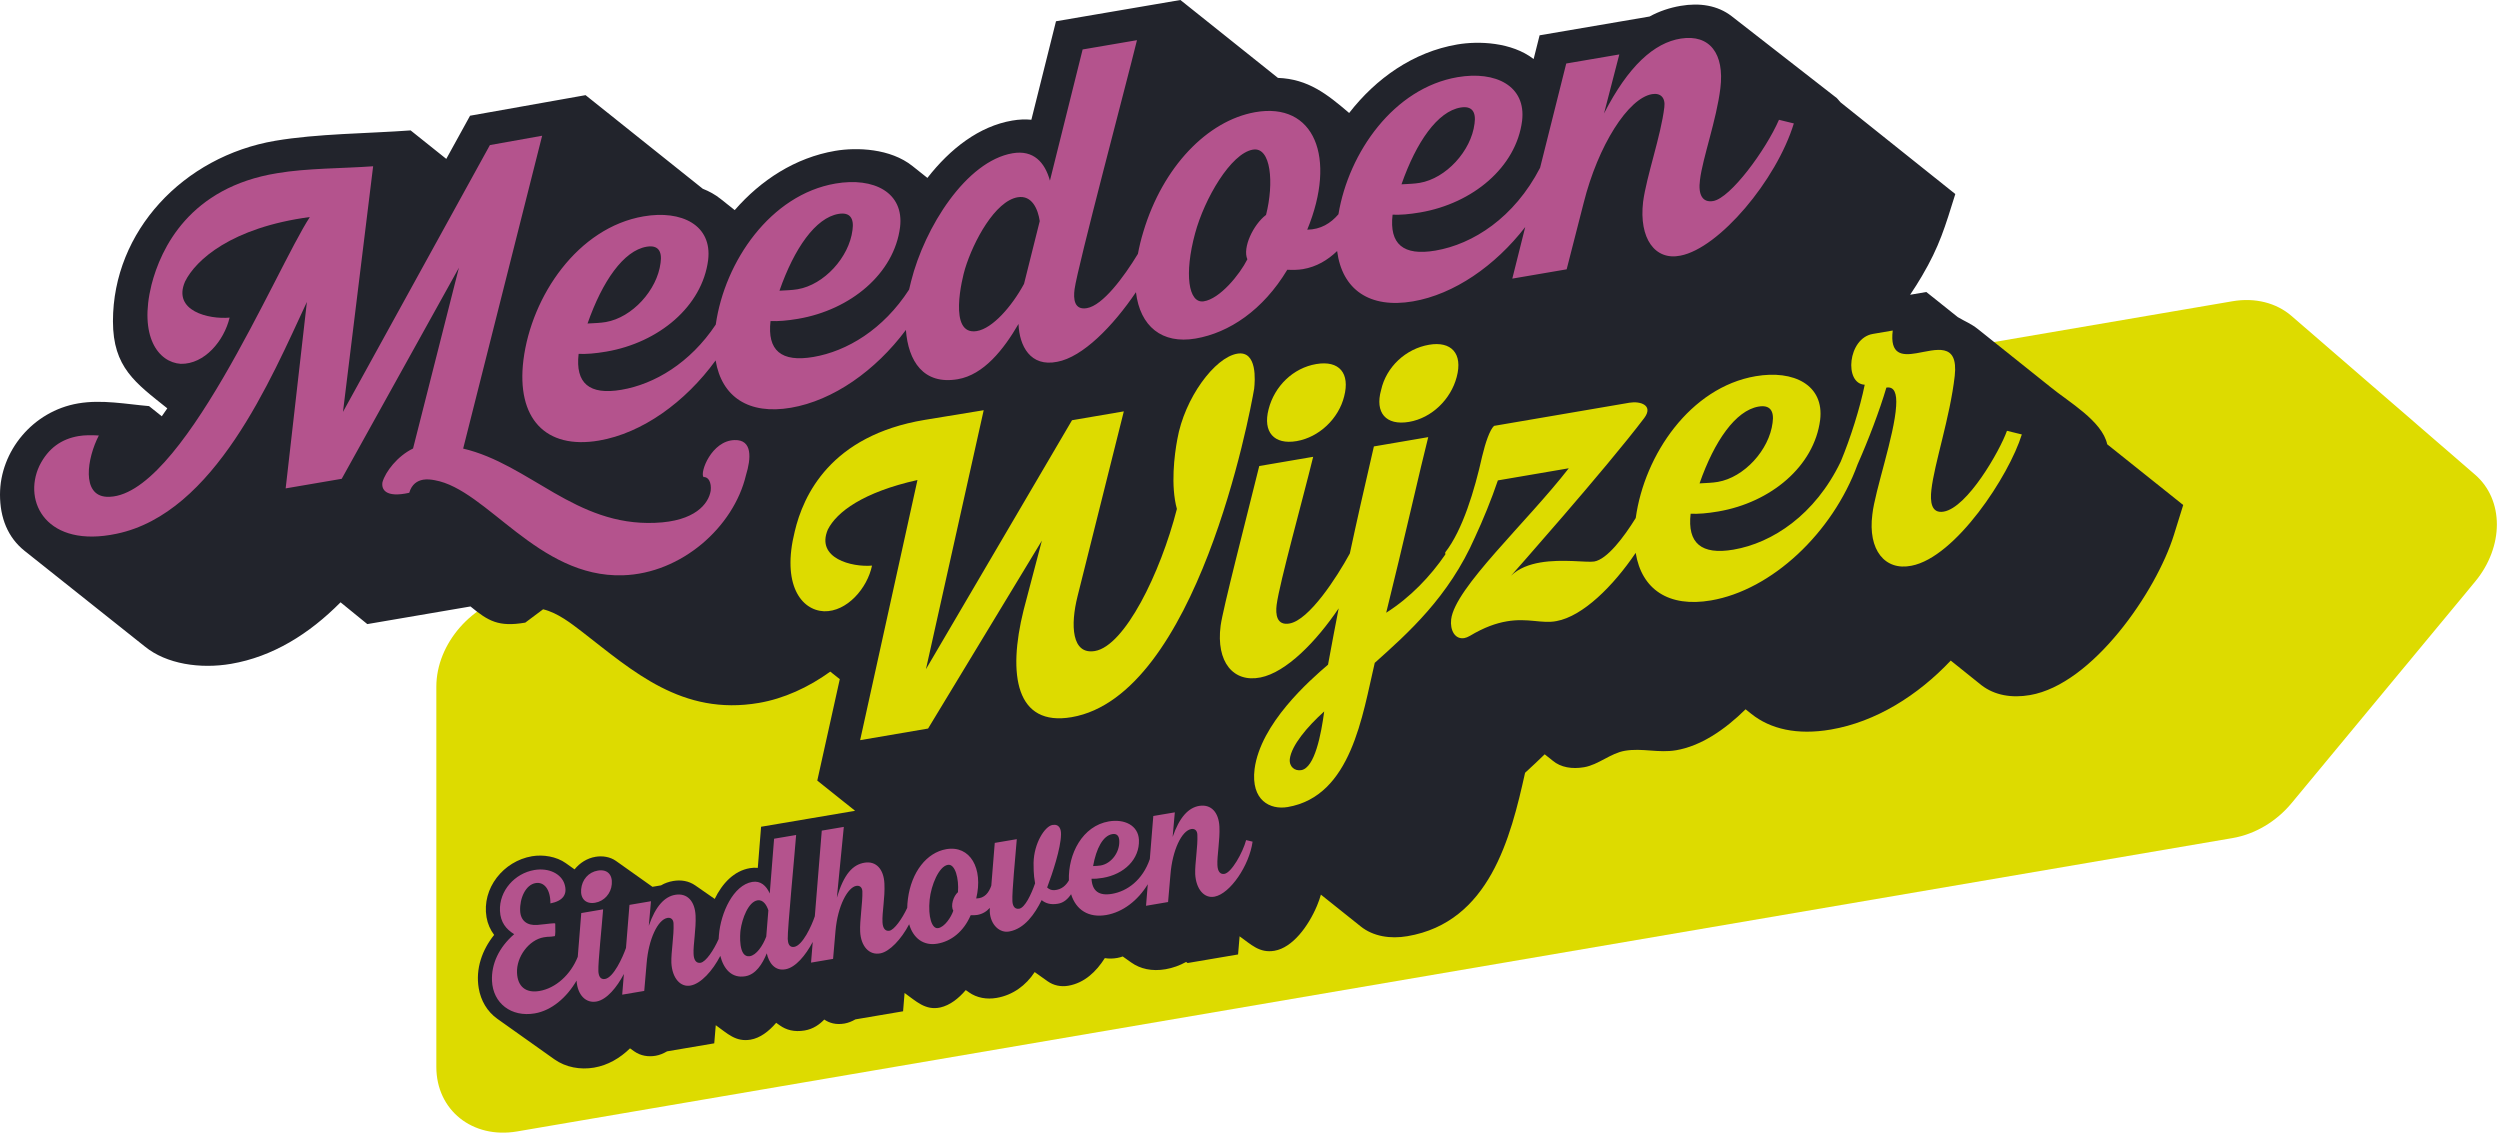 <svg width="391" height="178" viewBox="0 0 391 178" fill="none" xmlns="http://www.w3.org/2000/svg">
<path d="M349.175 131.074L80.872 176.957C73.897 178.15 68.243 173.632 68.243 166.867V107.403C68.243 100.639 73.897 94.188 80.872 92.995L349.175 47.113C352.668 46.516 356.006 47.349 358.393 49.413L387.099 74.236C391.647 78.168 391.647 85.492 387.099 90.98L358.393 125.621C356.006 128.502 352.668 130.476 349.175 131.074Z" fill="#DDDB00"/>
<path d="M329.568 69.488C328.771 65.825 323.525 62.859 320.735 60.566L309.379 51.496C308.251 50.595 307.454 50.344 306.191 49.594L301.277 45.669L298.743 46.102C299.39 45.144 299.999 44.179 300.564 43.22C303.353 38.493 304.216 35.447 305.81 30.345L287.879 16.022C287.547 15.692 287.414 15.393 287.016 15.139L270.811 2.518C268.619 0.832 265.83 0.407 262.842 0.917C261.181 1.201 259.521 1.743 257.993 2.583L240.793 5.523L239.861 9.232C236.407 6.574 231.255 6.383 227.911 6.955C221.029 8.131 215.215 12.257 211.006 17.671C207.592 14.751 204.601 12.355 199.867 12.182L184.616 0L165.157 3.326L161.305 18.731C160.375 18.633 159.379 18.674 158.316 18.856C153.124 19.743 148.612 23.258 145.046 27.825L142.712 25.969C139.259 23.211 134.012 23.013 130.625 23.592C124.369 24.661 118.997 28.167 114.909 32.862L112.696 31.102C111.856 30.431 110.909 29.914 109.91 29.52L91.583 14.882L73.518 18.098L69.799 24.852L64.221 20.395C57.579 20.887 49.61 20.896 43.035 22.02C28.69 24.472 17.666 36.145 17.666 50.248C17.666 57.461 21.186 59.886 26.166 63.864L25.303 65.107L23.311 63.515C19.791 63.215 15.939 62.457 12.22 63.093C5.114 64.307 0 70.59 0 77.352C0 80.959 1.195 84.039 3.852 86.16L22.647 101.109C26.034 103.878 31.347 104.645 36.128 103.827C42.637 102.715 48.348 99.163 53.263 94.201L57.447 97.608L73.585 94.85C76.374 97.142 77.968 98.093 82.152 97.378L84.942 95.291C87.266 95.86 89.325 97.504 91.051 98.819C98.954 104.939 106.658 111.994 118.679 109.939C122.556 109.277 126.433 107.52 129.853 105.041L131.343 106.22L127.823 122.085L133.737 126.809L126.729 127.998L119.034 129.303L118.518 135.735C118.123 135.691 117.71 135.708 117.279 135.78C114.785 136.203 112.956 138.173 111.782 140.592L108.735 138.476C107.7 137.764 106.506 137.58 105.294 137.785C104.621 137.9 103.966 138.12 103.388 138.469L102.041 138.697L96.341 134.651C95.428 134.003 94.233 133.817 93.13 134.005C91.814 134.228 90.668 134.966 89.862 135.971L88.478 134.988C87.028 133.959 84.949 133.619 83.199 133.917C78.756 134.671 75.321 138.909 76.093 143.46C76.261 144.456 76.673 145.411 77.282 146.223C75.407 148.562 74.356 151.51 74.872 154.553C75.201 156.491 76.186 158.208 77.792 159.349L86.704 165.676C88.499 166.95 90.78 167.338 92.908 166.977C95.07 166.61 96.972 165.491 98.533 163.961L99.208 164.44C100.184 165.133 101.378 165.319 102.537 165.122C103.159 165.016 103.756 164.768 104.328 164.431L111.708 163.178L111.946 160.34C113.773 161.637 115.056 162.998 117.398 162.6C118.86 162.352 120.227 161.332 121.394 159.966L121.98 160.382C122.957 161.075 124.21 161.444 125.853 161.166C127.198 160.938 128.184 160.217 128.914 159.456C129.728 160.01 130.748 160.307 132.067 160.083C132.66 159.983 133.232 159.749 133.783 159.432L141.242 158.166L141.476 155.302C143.271 156.576 144.717 158.076 147.068 157.566C148.562 157.231 149.918 156.169 151.045 154.848L151.51 155.178C152.8 156.095 154.337 156.333 155.871 156.072C158.382 155.646 160.459 154.128 161.823 152.032L163.85 153.472C164.795 154.143 165.94 154.363 167.071 154.172C169.602 153.742 171.46 151.959 172.792 149.849C173.448 149.96 174.081 149.936 174.727 149.826C175.037 149.773 175.322 149.689 175.596 149.591L176.924 150.534C178.341 151.539 180.156 151.951 182.284 151.59C183.433 151.395 184.511 150.994 185.51 150.448L185.746 150.616L193.635 149.277L193.873 146.438C195.7 147.735 196.983 149.096 199.327 148.699C202.153 148.219 204.631 144.862 205.973 141.671C206.243 141.031 206.435 140.467 206.589 139.92L212.823 144.899C214.748 146.438 217.405 146.885 220.128 146.419C232.944 144.228 236.265 131.038 238.522 120.863C239.629 119.854 240.637 118.9 241.589 117.972L242.838 118.965C244.1 120.038 245.894 120.311 247.753 119.993C250.011 119.608 251.87 117.807 254.128 117.422C256.851 116.956 259.374 117.813 262.164 117.335C265.939 116.689 269.683 114.215 273.011 110.932L273.917 111.656C276.906 114.042 281.09 115.001 286.336 114.103C293.386 112.898 299.942 108.776 305.097 103.314L309.91 107.174C311.968 108.754 314.625 109.201 317.48 108.713C327.309 107.032 337.271 92.45 339.994 83.676L341.455 78.983L329.568 69.488Z" fill="#22242C"/>
<path d="M193.496 55.317C189.976 55.919 185.261 62.264 184.132 68.703C183.668 71.165 183.069 75.969 184.066 79.598C181.476 89.7 175.898 101.023 171.249 101.818C167.596 102.443 167.397 97.775 168.526 93.267L175.765 64.338L167.663 65.724L144.818 104.663L153.849 64.157L144.619 65.671C129.876 68.128 125.625 77.485 124.297 83.121C122.239 91.394 125.293 95.444 128.88 95.603C132.466 95.699 135.653 91.998 136.384 88.461C133.262 88.736 127.551 87.33 129.477 82.815C130.872 80.064 134.989 76.978 143.49 75.074L134.525 115.761L145.15 113.944L162.948 84.561L160.092 95.418C157.569 105.574 158.897 113.654 167.596 112.167C187.187 108.816 195.488 64.765 196.152 60.787C196.285 59.605 196.684 54.772 193.496 55.317Z" fill="#DDDB00"/>
<path d="M202.79 68.99C206.31 68.388 209.365 65.482 210.228 61.987C211.158 58.414 209.498 56.316 205.845 56.94C202.259 57.553 199.337 60.371 198.407 64.008C197.478 67.58 199.271 69.592 202.79 68.99Z" fill="#DDDB00"/>
<path d="M220.388 65.981C223.907 65.379 226.896 62.485 227.825 58.977C228.822 55.264 226.962 53.329 223.509 53.919C219.857 54.544 216.802 57.385 216.005 60.999C215.009 64.518 216.735 66.606 220.388 65.981Z" fill="#DDDB00"/>
<path d="M313.889 67.379C312.76 70.534 307.713 79.383 303.994 80.019C302.002 80.359 301.869 78.385 302.068 76.613C302.533 72.477 304.99 65.231 305.72 58.794C306.318 53.411 302.732 54.733 299.743 55.244C297.486 55.629 295.559 55.509 296.024 51.694L292.903 52.228C288.985 52.898 288.387 60.019 291.642 60.171C290.917 63.761 289.419 68.534 287.89 72.193C283.876 80.545 277.183 84.926 271.123 85.962C266.076 86.825 263.884 84.945 264.415 80.348C265.611 80.4 267.006 80.29 268.732 79.995C276.967 78.587 283.741 72.921 284.67 65.678C285.334 60.219 280.553 57.817 274.576 58.839C264.383 60.582 257.194 71.096 255.83 81.015C253.957 84.048 251.349 87.476 249.341 87.819C248.212 88.012 244.361 87.383 240.908 87.974C239.181 88.269 237.52 88.875 236.325 90.045C236.325 90.045 251.135 73.345 257.178 65.356C258.639 63.368 256.514 62.701 254.854 62.984L233.668 66.607C233.004 67.236 232.34 69.153 231.809 71.369C230.614 76.725 228.755 82.903 226.032 86.396L226.054 86.71C223.74 90.105 220.588 93.435 216.801 95.831C219.458 85.138 222.248 72.746 223.376 68.367L214.876 69.821C213.328 76.539 212.188 81.523 211.116 86.561C209.047 90.349 204.744 96.991 201.661 97.519C199.669 97.859 199.47 96.09 199.669 94.574C200.134 91.082 203.72 78.234 205.38 71.445L196.946 72.887C194.887 81.225 191.235 95.309 190.903 97.877C190.172 103.54 192.895 106.809 197.145 105.954C201.173 105.148 205.833 100.372 209.368 95.147C208.85 97.796 208.308 100.663 207.704 103.955C204.782 106.452 197.145 113.167 196.215 120.281C195.617 125.214 198.672 126.687 201.395 126.221C211.356 124.518 213.083 111.858 215.009 103.673C220.231 98.997 226.581 93.369 230.68 84.042C231.947 81.317 233.264 78.107 234.267 75.135L245.357 73.238C238.715 81.78 227.559 91.931 226.961 96.862C226.762 98.571 227.559 100.045 229.021 99.795C229.286 99.75 229.552 99.64 229.884 99.454C232.141 98.102 234.001 97.462 235.661 97.178C238.981 96.61 241.173 97.588 243.431 97.137C247.558 96.391 252.312 91.656 255.822 86.468C256.756 92.21 260.99 95.036 267.603 93.905C277.078 92.285 286.61 83.382 290.53 72.618C292.229 68.795 293.96 64.233 295.028 60.622C296.29 60.407 296.689 61.562 296.556 63.517C296.29 68.07 293.235 76.771 292.837 80.446C292.107 86.044 294.829 89.314 298.947 88.481C305.853 87.171 314.221 74.406 316.213 67.948L313.889 67.379ZM275.041 63.589C276.834 63.282 277.498 64.264 277.233 66.112C276.702 70.389 272.783 74.666 268.665 75.37C267.802 75.518 266.939 75.537 265.81 75.601C268.134 68.956 271.455 64.202 275.041 63.589ZM203.52 120.448C202.524 120.618 201.594 119.941 201.727 118.694C201.992 116.588 204.45 113.656 207.106 111.27C206.641 114.763 205.645 120.085 203.52 120.448Z" fill="#DDDB00"/>
<path d="M114.875 68.829C111.289 68.927 109.43 73.881 110.027 74.616C110.824 74.545 111.289 75.496 111.156 76.742C110.824 78.795 108.699 81.541 102.456 81.771C89.971 82.295 82.865 72.626 72.438 70.158L84.791 21.229L76.622 22.689L53.643 64.418L58.358 26.004C53.71 26.348 47.998 26.294 43.349 27.088C29.668 29.298 25.152 38.828 23.691 44.551C21.699 52.62 24.754 56.67 28.274 56.905C31.993 56.978 35.048 53.3 35.911 49.675C32.657 49.974 26.945 48.632 28.938 44.041C30.598 40.666 36.177 35.591 48.463 33.942C43.15 42.063 28.207 78.297 16.651 77.696C12.733 77.464 13.597 71.714 15.456 68.112C14.327 68.047 13.264 68.036 12.268 68.206C9.678 68.649 7.553 70.042 6.158 72.857C3.502 78.527 7.354 85.79 18.245 83.477C33.587 80.276 42.353 59.329 47.998 47.223L44.678 76.384L53.444 74.885L71.774 41.871L64.601 70.145C62.144 71.338 60.285 73.781 59.82 75.406C59.62 76.534 60.284 77.902 64.004 77.073C64.402 75.717 65.265 75.183 66.195 75.024C66.793 74.922 67.457 75.002 67.988 75.104C76.157 76.542 84.126 90.377 97.409 89.975C106.574 89.696 114.743 82.44 116.669 74.319C117.466 71.735 117.731 68.727 114.875 68.829Z" fill="#B4538D"/>
<path d="M278.231 18.736C276.172 23.467 270.66 30.978 267.937 31.443C266.343 31.716 265.546 30.564 265.878 28.124C266.277 24.772 268.469 18.73 269.066 13.798C269.73 8.404 267.406 5.324 262.89 6.031C258.706 6.682 254.655 10.337 250.869 17.746L253.26 8.514L244.959 9.933L240.87 26.24C236.821 34.063 230.367 38.189 224.506 39.191C219.459 40.054 217.267 38.174 217.799 33.576C218.994 33.629 220.389 33.519 222.115 33.224C230.351 31.817 237.125 26.151 238.054 18.908C238.718 13.45 233.937 11.047 227.96 12.069C218.017 13.768 210.941 23.811 209.332 33.509C208.12 34.923 206.566 35.892 204.452 35.924C209.101 24.633 205.581 15.896 196.283 17.55C188.845 18.886 181.872 26.067 178.817 36.248C178.447 37.457 178.177 38.602 177.971 39.702C175.749 43.37 172.47 47.769 169.987 48.194C167.995 48.534 167.862 46.754 168.061 45.238C168.526 41.746 176.163 13.071 177.824 6.283L169.323 7.736L164.209 28.252C163.412 25.361 161.619 23.413 158.365 23.97C151.126 25.207 144.617 35.528 142.492 44.006C142.378 44.429 142.276 44.858 142.183 45.288C138.138 51.552 132.445 54.935 127.22 55.828C122.173 56.691 119.981 54.811 120.512 50.212C121.708 50.266 123.102 50.156 124.829 49.861C133.064 48.454 139.838 42.788 140.768 35.545C141.432 30.087 136.651 27.684 130.673 28.706C120.52 30.441 113.35 40.878 111.945 50.764C107.916 56.81 102.334 60.084 97.204 60.961C92.157 61.824 89.965 59.944 90.496 55.346C91.692 55.399 93.087 55.289 94.813 54.994C103.048 53.587 109.822 47.921 110.752 40.678C111.416 35.22 106.635 32.817 100.658 33.839C90.364 35.598 83.125 46.302 81.863 56.306C80.734 65.45 85.316 70.334 93.684 68.904C100.413 67.754 107.166 62.924 111.925 56.37C112.872 62.088 117.102 64.899 123.7 63.771C130.306 62.642 136.94 57.973 141.684 51.602C142.046 56.473 144.416 60.228 149.797 59.308C153.849 58.615 156.97 54.669 159.294 50.665C159.427 54.12 161.154 57.431 165.338 56.587C169.326 55.866 174.085 50.999 177.663 45.698C178.302 51.058 181.747 53.844 186.986 52.949C192.232 52.052 197.545 48.504 201.331 42.189C202.194 42.235 203.057 42.216 203.788 42.091C205.894 41.731 207.643 40.693 209.127 39.262C209.911 45.304 214.205 48.294 220.986 47.135C227.4 46.038 233.836 41.597 238.546 35.508L236.524 43.575L245.025 42.122L247.681 31.75C249.939 22.735 254.655 15.36 258.374 14.725C259.702 14.498 260.499 15.263 260.3 16.778C259.768 21.248 257.51 27.559 256.979 31.578C256.315 37.294 258.839 40.791 262.823 39.981C268.867 38.819 277.833 28.207 280.556 19.305L278.231 18.736ZM228.424 16.819C230.218 16.512 230.882 17.494 230.616 19.342C230.085 23.619 226.166 27.895 222.049 28.599C221.185 28.746 220.322 28.765 219.193 28.829C221.518 22.185 224.838 17.432 228.424 16.819ZM131.138 33.456C132.931 33.149 133.596 34.13 133.33 35.979C132.799 40.256 128.88 44.532 124.763 45.235C123.899 45.383 123.036 45.402 121.907 45.466C124.231 38.822 127.552 34.068 131.138 33.456ZM101.123 38.588C102.916 38.282 103.58 39.263 103.314 41.112C102.783 45.389 98.865 49.664 94.747 50.368C93.884 50.516 93.02 50.535 91.891 50.599C94.216 43.955 97.536 39.201 101.123 38.588ZM160.158 44.399C158.232 47.948 155.243 51.357 152.786 51.777C148.204 52.56 150.528 43.34 150.927 42.049C152.255 37.7 155.642 31.454 159.162 30.853C161.42 30.467 162.35 32.755 162.615 34.577L160.158 44.399ZM198.01 33.612C196.018 35.111 194.291 38.755 195.088 40.551C193.892 42.945 190.771 46.763 188.247 47.13C185.857 47.474 185.192 42.822 186.919 36.473C188.38 31.072 192.498 23.992 195.951 23.402C198.807 22.914 199.272 28.631 198.01 33.612Z" fill="#B4538D"/>
<path d="M93.075 141.189C94.501 140.947 95.571 139.741 95.684 138.281C95.819 136.789 94.976 135.908 93.496 136.16C92.041 136.406 91.02 137.575 90.891 139.094C90.756 140.585 91.647 141.431 93.075 141.189Z" fill="#B4538D"/>
<path d="M194.894 131.392C194.37 133.363 192.601 136.489 191.497 136.676C190.851 136.786 190.437 136.301 190.402 135.283C190.33 133.883 190.817 131.363 190.717 129.301C190.611 127.049 189.422 125.754 187.586 126.037C185.886 126.299 184.454 127.817 183.399 130.903L183.742 127.051L180.376 127.622L179.832 134.358C178.704 137.653 176.301 139.394 173.912 139.799C171.866 140.146 170.817 139.354 170.713 137.432C171.216 137.458 171.791 137.417 172.49 137.297C175.829 136.731 178.255 134.38 178.13 131.355C178.02 129.073 175.853 128.056 173.43 128.467C169.295 129.169 167.039 133.549 167.175 137.694C166.726 138.474 166.033 139.135 164.922 139.219C164.401 139.251 164.096 139.082 163.772 138.804C164.631 136.526 165.895 132.711 165.943 130.542C165.972 129.733 165.708 128.836 164.605 129.023C163.42 129.224 161.708 131.869 161.65 134.954C161.661 135.506 161.615 136.705 161.888 138.155C161.273 139.92 160.292 141.971 159.404 142.122C158.596 142.259 158.361 141.523 158.34 140.917C158.26 139.463 158.806 134.024 159.026 131.244L155.58 131.829C155.437 133.684 155.212 136.303 155.04 138.512C154.654 139.61 154.004 140.508 152.679 140.521C153.818 135.811 151.73 132.15 147.964 132.816C144.953 133.355 142.551 136.339 141.998 140.587C141.931 141.076 141.901 141.54 141.891 141.987C141.083 143.727 139.849 145.439 139.104 145.566C138.458 145.676 138.07 145.187 138.023 144.253C137.941 142.634 138.434 140.473 138.323 138.192C138.218 135.938 137.029 134.644 135.247 134.919C133.359 135.212 131.979 136.72 130.886 140.396L131.972 129.326L128.525 129.91L127.437 143.304C126.932 144.814 125.531 147.869 124.215 148.093C123.408 148.229 123.226 147.484 123.202 146.852C123.148 145.394 124.303 133.425 124.514 130.591L121.068 131.175L120.388 139.739C119.85 138.529 118.963 137.709 117.644 137.933C114.709 138.431 112.724 142.73 112.438 146.269C112.418 146.464 112.405 146.661 112.397 146.86C111.628 148.599 110.408 150.435 109.569 150.578C108.923 150.687 108.508 150.203 108.474 149.184C108.402 147.784 108.889 145.263 108.788 143.203C108.684 140.949 107.494 139.655 105.659 139.939C103.958 140.2 102.526 141.719 101.471 144.804L101.814 140.952L98.449 141.523L97.904 148.265C97.375 149.762 95.957 152.887 94.626 153.113C93.819 153.25 93.61 152.51 93.586 151.877C93.531 150.419 94.118 145.054 94.329 142.221L90.91 142.803C90.76 144.753 90.528 147.457 90.362 149.646C89.251 152.439 86.92 154.559 84.364 154.992C82.238 155.353 80.95 154.298 80.863 152.151C80.744 149.651 82.729 146.987 85.045 146.594C85.96 146.439 85.79 146.579 86.759 146.414C86.867 146.396 86.873 145.288 86.843 144.461C86.843 144.296 85.717 144.514 84.051 144.658C82.44 144.793 81.419 143.997 81.352 142.457C81.265 140.478 82.21 138.377 83.772 138.113C85.091 137.889 86.096 139.077 86.084 141.293C88.067 140.901 88.805 139.863 88.28 138.235C87.768 136.687 85.879 135.679 83.564 136.071C80.522 136.588 78.046 139.306 78.195 142.467C78.277 144.253 79.151 145.324 80.419 146.106C78.028 148.173 76.832 150.758 76.947 153.398C77.101 156.918 79.967 159.118 83.629 158.497C86.282 158.047 88.647 155.999 90.174 153.365C90.318 155.646 91.658 156.967 93.339 156.629C94.916 156.312 96.474 154.431 97.575 152.332L97.313 155.565L100.76 154.981L101.133 150.652C101.436 146.889 102.882 143.818 104.39 143.561C104.928 143.47 105.316 143.793 105.339 144.425C105.435 146.293 104.94 148.925 105.003 150.604C105.131 152.993 106.433 154.461 108.04 154.134C109.626 153.828 111.439 151.856 112.657 149.496C113.163 151.506 114.413 153.053 116.574 152.686C118.217 152.407 119.24 150.765 119.926 149.098C120.227 150.542 121.182 151.931 122.87 151.59C124.423 151.31 125.998 149.425 127.111 147.318L126.848 150.554L130.294 149.97L130.668 145.64C131.01 141.62 132.605 138.774 133.925 138.55C134.49 138.455 134.855 138.808 134.874 139.413C134.937 141.093 134.439 144.031 134.529 145.706C134.639 147.986 135.941 149.454 137.709 149.1C139.117 148.824 140.942 146.946 142.191 144.551C142.842 146.783 144.475 147.952 146.594 147.592C148.721 147.232 150.687 145.761 151.82 143.133C152.184 143.152 152.542 143.147 152.838 143.097C153.66 142.958 154.298 142.555 154.807 141.996C154.797 142.246 154.793 142.446 154.798 142.57C154.903 144.658 156.375 145.987 157.874 145.678C160.239 145.249 161.843 142.955 162.914 140.777C163.527 141.283 164.318 141.537 165.449 141.345C166.342 141.205 167.004 140.621 167.518 139.852C168.289 142.335 170.281 143.573 173.005 143.111C175.606 142.67 177.978 140.83 179.513 138.296L179.24 141.664L182.687 141.079L183.061 136.751C183.364 132.987 184.809 129.917 186.317 129.661C186.855 129.569 187.243 129.891 187.267 130.524C187.362 132.392 186.867 135.024 186.93 136.703C187.059 139.091 188.36 140.56 189.967 140.233C192.407 139.762 195.398 135.35 195.904 131.635L194.894 131.392ZM173.961 130.455C174.688 130.331 175.034 130.743 175.055 131.516C175.137 133.303 173.804 135.08 172.134 135.363C171.784 135.423 171.425 135.428 170.959 135.453C171.458 132.681 172.507 130.701 173.961 130.455ZM119.843 146.48C119.29 147.958 118.284 149.376 117.288 149.545C115.431 149.86 115.747 146.011 115.821 145.472C116.068 143.658 117.039 141.056 118.466 140.813C119.381 140.658 119.932 141.617 120.172 142.381L119.843 146.48ZM149.825 139.537C149.1 140.157 148.637 141.677 149.098 142.43C148.768 143.428 147.736 145.016 146.708 145.161C145.734 145.299 145.127 143.354 145.397 140.704C145.625 138.448 146.841 135.5 148.241 135.262C149.399 135.065 149.999 137.457 149.825 139.537Z" fill="#B4538D"/>
</svg>
